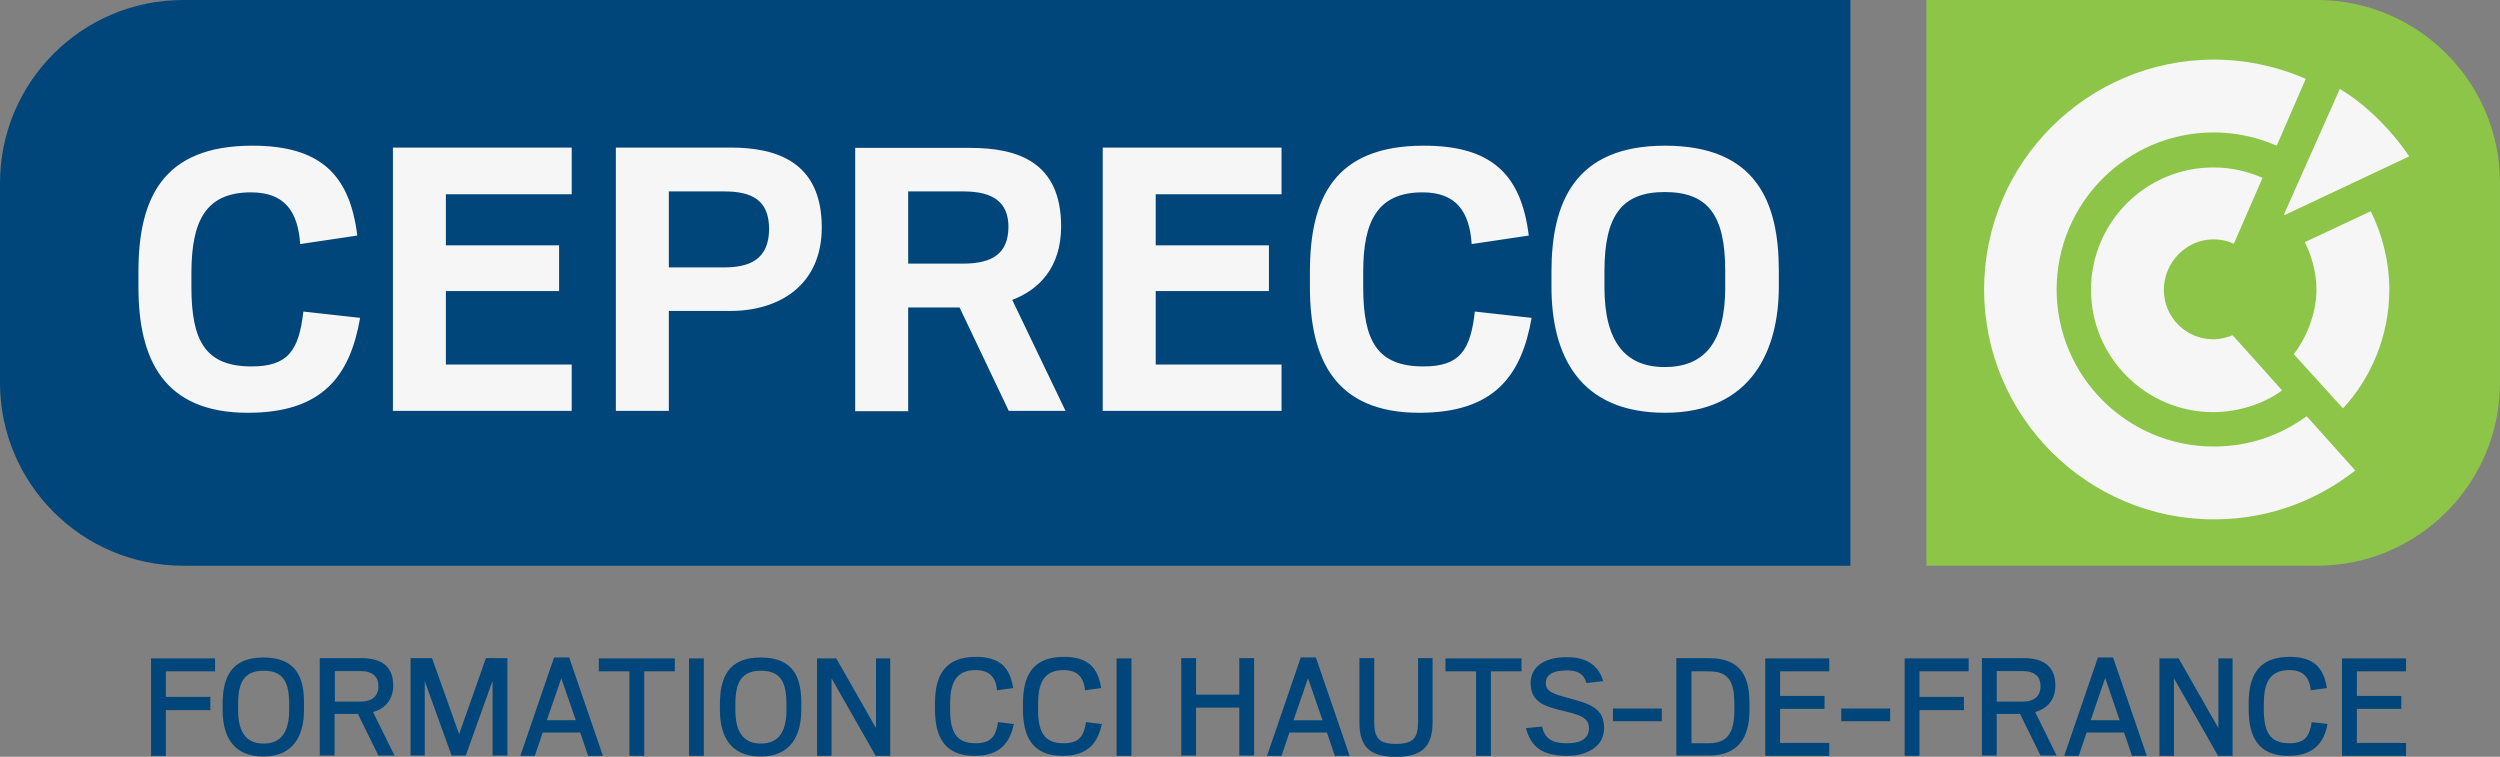 <svg xmlns="http://www.w3.org/2000/svg" width="792.8" height="240"><rect width="100%" height="100%" fill="#808080" stroke="none"/><path d="M734.7 0H610.9v179.4h123.8c32.1 0 58.1-26 58.1-58.1V58.1c0-32.1-26-58.1-58.1-58.1z" fill="#8dc549"/><path d="M586.8 179.4V0H58.1C26 0 0 26 0 58.1v63.2c0 32.1 26 58.1 58.1 58.1h528.7zm-309 51.5l-12.6-22.1h-6.1v30.9h4.6v-24.6l14 24.6h4.6v-30.9h-4.5v22.1zm-102.1-22.4L165 239.7h4.6l2.5-7.4H184l2.5 7.4h4.7l-10.7-31.2h-4.8zm-2.3 19.9l4.6-13.3 4.6 13.3h-9.2zm16.5-15.5h9.7v26.8h4.7v-26.8h9.7v-4.1h-24.1v4.1zm28.6 26.8h4.7v-30.9h-4.7v30.9zm485-8.8l-12.6-22.1h-6.1v30.9h4.6v-24.6l14 24.6h4.6v-30.9h-4.5v22.1zm-462.3-22.4c-10.3 0-12.9 6.5-12.9 14.8v1.8c0 8.3 3.3 14.8 12.9 14.8 9.7 0 12.9-6.8 12.9-14.8v-1.9c.1-8.4-2.5-14.7-12.9-14.7zm8.2 16.6c0 6.7-2.3 10.7-8.1 10.7s-8.1-4-8.1-10.7v-1.8c0-6.7 1.8-10.6 8.1-10.6 6.4 0 8.1 3.8 8.1 10.6v1.8zM47.9 239.7h4.7v-14.5h14.1V221H52.6v-8.1h15.6v-4.1H47.9v30.9zm35.6-31.2c-10.3 0-12.9 6.5-12.9 14.8v1.8c0 8.3 3.3 14.8 12.9 14.8 9.7 0 12.9-6.8 12.9-14.8v-1.9c.1-8.4-2.5-14.7-12.9-14.7zm8.2 16.6c0 6.7-2.3 10.7-8.1 10.7s-8.1-4-8.1-10.7v-1.8c0-6.7 1.8-10.6 8.1-10.6 6.4 0 8.1 3.8 8.1 10.6v1.8zM763 212.9v-4.1h-20.3v30.9H763v-4.1h-15.6v-10.8h14.1v-4.1h-14.1v-7.8H763zm-453.6 22.8c-6.3 0-8.1-3.8-8.1-10.7v-1.8c0-6.4 1.7-10.7 8.1-10.7 4.6 0 6.4 2.5 6.8 6.4l5.1-.7c-1-6.4-4.1-9.9-11.8-9.9-10.1 0-13 6.2-13 14.8v1.8c0 8.6 2.9 14.8 12.6 14.8 7.9 0 11.2-4.1 12.4-10.1l-5-.6c-.7 4.5-2.2 6.7-7.1 6.7zm416.6 0c-6.3 0-8.1-3.8-8.1-10.7v-1.8c0-6.4 1.7-10.7 8.1-10.7 4.6 0 6.4 2.5 6.8 6.4l5.1-.7c-1-6.4-4.1-9.9-11.8-9.9-10.1 0-13 6.2-13 14.8v1.8c0 8.6 2.9 14.8 12.6 14.8 7.9 0 11.3-4.1 12.4-10.1l-5-.6c-.7 4.5-2.2 6.7-7.1 6.7zm-580.4-2.9l-8.6-24.1h-6.8v30.9h4.5V216l8.5 23.6h4.5l8.5-23.7v23.7h4.7v-30.9h-6.8l-8.5 24.1zm-20.9-15.4c0-6.7-4.5-8.7-10.2-8.7h-13.1v30.9h4.7v-13.2h7.4l6.5 13.2h5.1l-6.8-13.8c3.6-1 6.4-3.7 6.4-8.4zm-18.5 5.1v-9.7h8c4 0 5.8 1.8 5.8 4.8 0 3.2-2 4.9-5.8 4.9h-8zm306.3-14l-10.7 31.2h4.6l2.5-7.4h11.9l2.5 7.4h4.7l-10.7-31.2h-4.8zm-2.3 19.9l4.6-13.3 4.6 13.3h-9.2zm131.6-19.7h-10.2v30.9h10.3c9.6 0 12.9-6 12.9-14.5v-1.9c0-7.8-2-14.5-13-14.5zm8.2 16.4c0 6.6-1.7 10.6-8.1 10.6h-5.5v-22.8h5.5c6.2 0 8.1 3 8.1 10.4v1.8zm-38.5 3.6H527v-4h-15.5v4zm48.3 11h20.3v-4.1h-15.6v-10.8h14.1v-4.1h-14.1v-7.8h15.6v-4.1h-20.3v30.9zm44.2 0zm-20.1-11h15.5v-4h-15.5v4zm20.1 11h4.7v-14.5h14.1V221h-14.1v-8.1h15.6v-4.1H604v30.9zm-106.5-18.3c-4.8-1.3-7.3-2-7.3-4.8 0-2.5 2.1-4 6.7-4 3.4 0 5.4 1.1 6.2 4l5.3-.6c-1.5-5.2-5.5-7.6-11.5-7.6-7.8 0-11.5 3.5-11.5 8.2 0 6.2 4.7 7.5 10.6 8.9 4.5 1.1 7.9 1.9 7.9 5.4 0 3.8-3.4 4.8-6.9 4.8-4.9 0-7.1-1.5-8-5.3l-5.1.5c1.5 5.5 4.7 8.8 13.1 8.8 5.7 0 11.7-2.6 11.7-8.8 0-6.2-4.3-7.7-11.2-9.5zm-143.4 18.3h4.7v-30.9h-4.7v30.9zm38.9-19.4h-13.7v-11.6h-4.7v30.9h4.7v-15.2H393v15.2h4.7v-30.9H393v11.6zm-55.7 15.4c-6.3 0-8.1-3.8-8.1-10.7v-1.8c0-6.4 1.7-10.7 8.1-10.7 4.6 0 6.4 2.5 6.8 6.4l5.1-.7c-1-6.4-4.1-9.9-11.8-9.9-10.1 0-13 6.2-13 14.8v1.8c0 8.6 2.9 14.8 12.6 14.8 7.9 0 11.2-4.1 12.4-10.1l-5-.6c-.7 4.5-2.2 6.7-7.1 6.7zm328-27.2l-10.7 31.2h4.6l2.5-7.4h11.9l2.5 7.4h4.7l-10.7-31.2h-4.8zm-2.3 19.9l4.6-13.4 4.6 13.4H663zm-204.6-15.5h9.7v26.8h4.7v-26.8h9.7v-4.1h-24.1v4.1zm-8.7 16c0 5-1.4 7-7 7-5.5 0-6.9-1.9-6.9-7v-20.2h-4.7v20.4c0 8.1 3.7 10.9 11.6 10.9 7.9 0 11.6-2.9 11.6-11v-20.3h-4.6v20.2zm202.1-11.5c0-6.7-4.5-8.7-10.2-8.7h-13.1v30.9h4.7v-13.2h7.4l6.5 13.2h5.1l-6.8-13.8c3.6-1 6.4-3.7 6.4-8.4zm-18.6 5.1v-9.7h8.1c4 0 5.8 1.8 5.8 4.8 0 3.2-2 4.9-5.8 4.9h-8.1z" fill="#00467a"/><path d="M702 141.6c-27.4 0-49.8-22.3-49.8-49.8 0-27.4 22.3-49.8 49.8-49.8 7.1 0 13.8 1.5 20 4.2l9.2-21.2c-9.2-4-19.1-6.1-29.1-6.1-40.2 0-72.9 32.7-72.9 72.9s32.7 72.9 72.9 72.9c19.1 0 34.2-7.2 44.8-15.5L731.5 132c-8.6 6.2-18.4 9.6-29.5 9.6zm22.5-73.4L764 49.6c-5.8-8.6-13.8-16.5-22-21.4L724.3 68l.2.2zm6.4 8.6c2 3.9 3.7 9.4 3.7 15.1 0 7.3-3.1 15.2-7.2 20.4l15.6 17.2c8.7-9.3 14.7-22.8 14.7-37.6 0-8.8-2.2-17.6-5.9-24.9l-20.9 9.8zm-28.9-.9c2.3 0 4.5.5 6.4 1.4l9.1-20.9c-4.6-2-9.8-3.3-15.6-3.3-21.4 0-38.8 17.4-38.8 38.8s17.4 38.8 38.8 38.8c8.2 0 16.5-2.9 21.8-6.9 0 0-14.4-16.1-15.7-17.5-1.3.6-3.9 1.3-6.1 1.3-8.7 0-15.7-7-15.7-15.7s7.1-16 15.8-16zm-577.4 54.4h56.7v-14.7h-39.9V92.3h35.9V77.8h-35.9V61.6h39.9V46.8h-56.7v83.5zM528 46.2c-28.7 0-36 18.1-36 40V91c0 21.6 8.8 39.9 36 39.9 27.5 0 36.1-19.9 36.1-40v-5.1c0-21.8-7.2-39.6-36.1-39.6zm19.1 45c0 17.5-6.7 25.2-19.2 25.2-12.4 0-19.1-7.9-19.1-25.3V86c0-17.6 5.5-25.1 19.1-25.1 13.7 0 19.2 7.3 19.2 24.9v5.4zm-197.4 39.1h56.7v-14.7h-39.9V92.3h35.9V77.8h-35.9V61.6h39.9V46.8h-56.7v83.5zM79.8 116.2c-14.7 0-19.1-8.1-19.1-25.2v-4.8C60.8 70.4 65 61 79.6 61c10.7 0 14.9 6.1 15.6 16.4l18.1-2.7c-2.4-19.6-12-28.5-33.3-28.5-28.4 0-36.1 16.7-36.1 40V91c0 23.1 8.1 39.9 34.7 39.9 23.6 0 32.4-11.6 35.6-30.1l-18-2c-1.4 12.4-4.9 17.4-16.4 17.4zm256.7-44.4c0-20.7-14.1-24.9-28.9-24.9h-36.4v83.5H288V97.5h16.3l15.6 32.8h18L321 95.1c8.5-3.2 15.5-10.3 15.5-23.3zm-31.1 11.8H288V60.7h17.5c9.7 0 14.3 3.6 14.3 11.3-.1 8.3-4.9 11.6-14.4 11.6zm146 32.6c-14.7 0-19.1-8.1-19.1-25.2v-4.8c0-15.7 4.3-25.2 18.8-25.2 10.7 0 14.9 6.1 15.6 16.4l18.1-2.7c-2.4-19.6-12-28.5-33.3-28.5-28.4 0-36.1 16.7-36.1 40V91c0 23.1 8.1 39.9 34.7 39.9 23.6 0 32.4-11.6 35.6-30.1l-18-2c-1.4 12.4-4.8 17.4-16.3 17.4zM231.7 46.8h-36.4v83.5h16.8V98.6h19.6c15.1 0 28.9-7.9 28.9-26.5 0-21.1-14.8-25.3-28.9-25.3zm-2.1 38h-17.5V60.7h17.5c8.8 0 14.3 2.7 14.3 12-.1 9.6-6.2 12.1-14.3 12.1z" fill="#f6f6f6"/></svg>